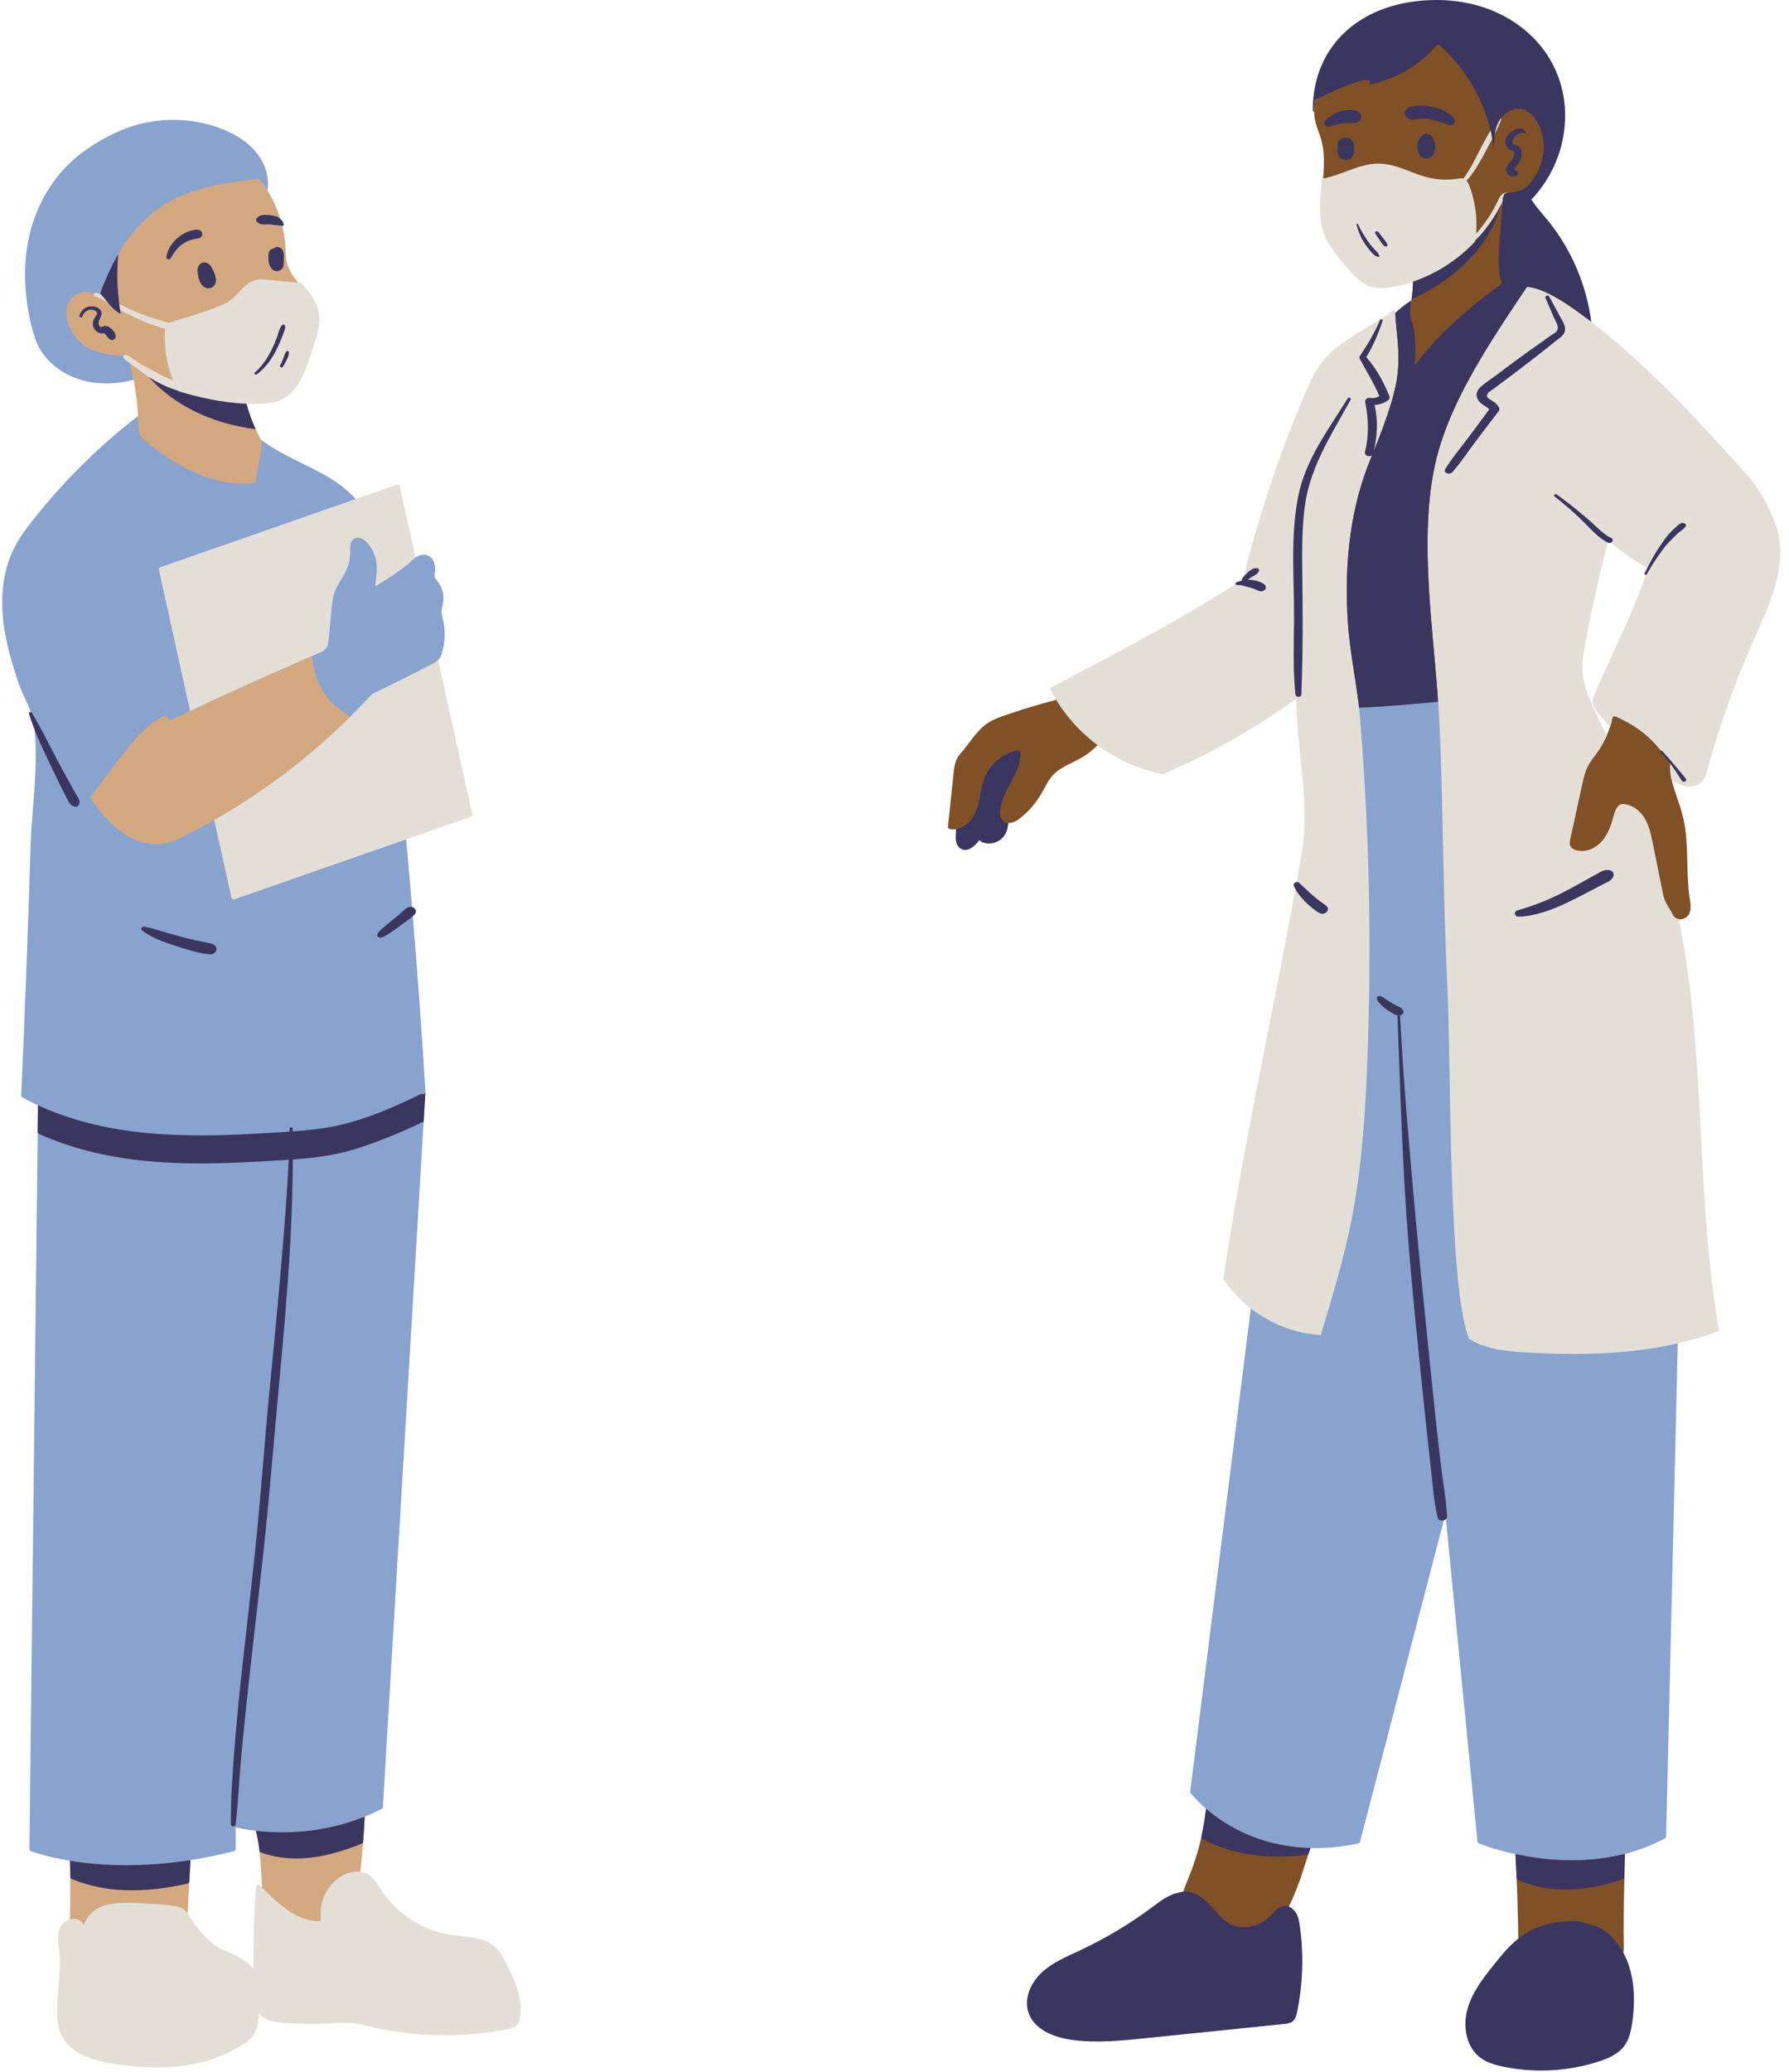 <?xml version="1.0" encoding="UTF-8" standalone="no"?><svg xmlns="http://www.w3.org/2000/svg" xmlns:xlink="http://www.w3.org/1999/xlink" fill="#000000" height="469.8" preserveAspectRatio="xMidYMid meet" version="1" viewBox="-0.5 0.0 405.9 469.8" width="405.9" zoomAndPan="magnify"><g id="change1_1"><path d="M113.58,445.93c-0.59-1.21-1.26-2.57-2.27-3.54c-1.89-1.8-4.72-2.1-7.49-2.39c-0.7-0.07-1.4-0.15-2.09-0.25 c-6.66-0.96-12.84-4.9-16.53-10.54l-0.34-0.53c-0.77-1.21-1.5-2.34-2.65-2.91c-0.31-0.15-0.66-0.25-1.06-0.31 c0.56-4.84,0.95-9.72,1.14-14.6c1.04-0.42,2.08-0.89,3.1-1.41l9.22-155.01l0.41-6.78v-0.2c-0.8-12.97-1.76-26.3-2.86-39.62 l-0.04-0.51l0.39-0.33l0.16-0.13c0.05-0.04,0.1-0.08,0.23-0.13c-0.02-0.02-0.06-0.04-0.15-0.07l-0.68-0.18l-0.06-0.7 c-0.43-5.12-0.88-10.24-1.35-15.35l-0.07-0.78l15.01-5.23l-7.64-34.53l-0.07-0.58l0.38-0.39c0.26-0.29,0.41-0.68,0.56-1.17 c0.68-2.21,0.77-4.57,0.27-6.81l-0.11-0.45c-0.17-0.67-0.31-1.32-0.29-2.02c0.02-0.44,0.11-0.83,0.22-1.3 c0.05-0.23,0.11-0.45,0.15-0.68c0.23-1.43-0.17-2.97-1.06-4.09l-0.2-0.24c-0.23-0.29-0.49-0.61-0.6-1 c-0.17-0.52-0.08-1.06-0.03-1.38l0.02-0.24c0.13-0.91-0.01-2.13-0.82-2.58c-0.21-0.12-0.46-0.18-0.73-0.18 c-0.34,0-0.71,0.1-1.08,0.29c-0.1,0.05-0.15,0.08-0.16,0.1l-1.25,1l-3.79-17.15l-9.49,3.31l-0.44-0.51 c-3.21-3.66-7.71-5.87-12.12-8.03c-2.87-1.41-5.8-2.89-8.42-4.76c0-0.11,0-0.22-0.01-0.32c-0.04-0.39-0.15-0.76-0.29-1.11 c-0.14-0.37-0.32-0.72-0.49-1.06l-0.07-0.13c-1.27-2.51-2.21-5.16-2.85-7.88l0.32,0.02c0.51,0.03,1.03,0.04,1.54,0.04 c1.15,0,2.3-0.06,3.4-0.17c5.46-0.58,7.27-6.11,8.85-10.98c0.14-0.45,0.29-0.9,0.43-1.32c0.89-2.64,1.69-5.44,0.91-8.02 c-0.53-1.8-1.82-3.32-3.05-4.78l-0.14-0.15c-0.06-0.01-0.78-0.09-0.78-0.09l-0.25-0.31c-0.06-0.07-0.12-0.15-0.18-0.23 c0.08,0.01,0.17,0.02,0.25,0.03c0.39,0.04,0.8,0.08,1.2,0.16c-1.26-1.48-2.46-2.99-3-4.84c-0.37-1.3-0.36-2.67-0.44-4.01 c-0.17-2.59-0.7-5.15-1.58-7.58c-0.66-1.8-1.49-3.52-2.49-5.14c-0.28-0.45-0.58-0.9-0.88-1.34c0.05-2.24-0.76-4.56-2.33-6.53 c-1.86-2.33-4.79-4.24-8.46-5.52c-3.1-1.07-6.36-1.62-9.7-1.62c-2.76,0-5.47,0.37-8.07,1.11c-3.02,0.85-6.15,2.28-9.3,4.27 c-1.63,1.02-3.03,2.03-4.28,3.11C12.22,40.9,8.65,46.96,7.11,53.73c-1.37,6.03-1.22,12.66,0.43,19.68c0.35,1.49,0.87,3.42,1.8,5.11 c1.88,3.37,5.59,5.97,9.92,6.95c1.37,0.31,2.85,0.47,4.4,0.47c1.95,0,3.94-0.26,5.91-0.78l0.04-0.01c0.07,0.33,0.15,0.65,0.21,0.98 c0.52,2.7,0.85,5.44,0.99,8.21c0.02,0.42,0.03,0.83,0.04,1.25c-8.59,6.7-16.4,14.45-23.19,23.08c-1.66,2.12-2.98,3.93-4,5.93 c-2.38,4.62-3.18,10.46-2.33,16.89c0.6,4.53,1.91,8.85,3.23,12.85c0.39,1.18,0.94,2.37,1.49,3.55c0.48,1.03,0.97,2.13,1.37,3.23 l0.63,1.54l-0.67-0.09c0.24,0.71,0.52,1.49,0.86,2.36l0.05,0.12l0.01,0.13c0.65,5.84,0.14,12.33-0.31,18.05l-0.01,0.17 c-0.23,3.02-0.46,5.88-0.54,8.65c-0.54,18.22-1.25,37.08-2.11,56.06c1.03,0.56,2.11,1.1,3.21,1.59l0.6,0.27L7.18,418.96 c0.92,0.33,3.74,1.25,8.15,1.98c0.19,5.01,0.19,10.04-0.01,15.03c0,0.11,0,0.22,0,0.33c-0.47,0.19-0.88,0.49-1.11,0.87 c-0.76,1.23-0.6,2.77-0.34,4.52c0.4,2.66,0.14,5.71-0.11,8.67c-0.24,2.89-0.49,5.87-0.11,8.42c0.64,4.31,4.24,6.96,11,8.1 c3.75,0.63,7.27,0.95,10.48,0.95c7.38,0,13.61-1.66,19.04-5.09c0.48-0.3,0.93-0.67,1.39-1.11c1.44-1.41,1.61-3.2,1.66-5.23 l0.08-3.05l1.74,2.51c0.13,0.18,0.25,0.33,0.38,0.46c1.01,1,2.62,1.22,4.05,1.35c2.17,0.19,4.38,0.29,6.57,0.29 c1.32,0,2.66-0.04,3.97-0.11l0.85-0.05c0.9-0.05,1.84-0.11,2.78-0.11c0.66,0,1.25,0.03,1.8,0.08c1.26,0.13,2.49,0.42,3.72,0.71 l0.7,0.16c5.38,1.25,10.96,1.88,16.58,1.88c4.66,0,9.3-0.44,13.81-1.31c0.48-0.09,1.03-0.21,1.44-0.45c0.16-0.09,0.29-0.2,0.39-0.32 c0.31-0.37,0.42-0.92,0.48-1.36C117.1,453.14,115.15,449.14,113.58,445.93z M58.03,449.22l-1.78-2.1c-0.56-0.66-1.35-1.32-2.48-2.06 c-1.37-0.91-2.93-1.55-4.43-2.17c-2.52-1.04-5.63-4.64-6.99-6.66c-0.14-0.2-0.26-0.42-0.38-0.64l0.8-14.78 c3.06-0.49,6.15-1.12,9.21-1.88v-5.8l1.23,0.29c0.69,0.16,2.11,0.46,4.06,0.71c1.17,4,1.39,8.28,1.6,12.44 c0.05,0.98,0.1,1.98,0.17,2.98l-0.53-0.53c-0.38,5.71-0.54,11.58-0.5,17.45L58.03,449.22z" fill="#d4a87f"/></g><g id="change2_1"><path d="M401.43,119.28c-1.45-4.06-4.04-8.49-6.58-11.3l-0.11-0.12c-10.48-11.56-21.32-23.5-33.81-33.29l-1.34-1.04 l-0.05-0.41c-1.09-8.41-4.49-16.27-9.81-22.72c-0.3-0.36-0.59-0.7-0.9-1.06l-0.12-0.15c-0.91-1.08-1.84-2.2-2.61-3.41l-0.41-0.66 l0.53-0.56c4.76-5.04,7.38-11.57,7.38-18.38C353.61,11.83,341.52,1,325.49,1c-15.25,0-25.8,8.49-27.02,21.39 c-0.17,0.08-0.33,0.16-0.46,0.23c-0.07,0.03-0.12,0.1-0.14,0.18c-0.17,0.88-0.24,1.78-0.2,2.67c0.02,0.88,0.16,1.74,0.39,2.58 c0.17,0.65,0.4,1.29,0.63,1.91c0.18,0.5,0.37,1.01,0.52,1.53c0.91,3.02,0.72,6.32,0.44,9.44c0,0.07,0.02,0.14,0.07,0.2 c0.08,0.08,0.17,0.09,0.33,0.07c0.2-0.04,0.39-0.09,0.59-0.13l-0.03,0.36h-0.26l-0.05,0.56c-0.35,3.96-0.71,8.04,0.91,11.6 c0.62,1.36,1.49,2.58,2.6,3.98c1.14,1.43,2.28,2.76,3.4,3.95c0.81,0.86,1.72,1.73,2.79,2.24c0.85,0.4,1.82,0.59,2.94,0.59 c1.08,0,2.14-0.19,2.95-0.35c1.29-0.26,2.59-0.61,3.87-1.04l0.31-0.1c0.07,1.7-0.09,3.44-0.33,5.24c-0.05,0.43-0.12,0.87-0.18,1.31 c-1.07,0.74-2.06,1.6-2.88,2.34l-1.49,1.35l-0.1-1.13c-1.72,1.24-3.58,2.35-5.26,3.35c-3.5,2.08-7.12,4.24-9.62,7.46 c-1.56,2.01-2.61,4.33-3.72,6.92c-5.7,13.32-10.35,27.22-13.84,41.33l-0.06,0.25l-0.26,0.28l0.12,0.38l-1.23,0.8l-0.24,0.07 l0.02,0.08l-0.61,0.4c-12.03,7.77-26.43,15.34-39.17,22.04l-2.2,1.16c0.27,0.51,0.58,1.05,0.96,1.68l0.09,0.18 c-0.39,0.15-0.77,0.3-1.21,0.42c-3.6,0.95-6.54,1.83-9.26,2.75c-0.38,0.13-0.75,0.25-1.13,0.37c-2.23,0.73-4.35,1.42-6.16,3.11 c-1.15,1.07-2.1,2.34-3.03,3.56c-0.48,0.63-0.95,1.26-1.45,1.86l-0.23,0.26c-0.51,0.6-0.99,1.17-1.26,2.03 c-0.29,0.88-0.4,1.78-0.49,2.64l-1.27,12.12c-0.03,0.26,0.15,0.5,0.41,0.55c0.24,0.05,0.49,0.07,0.74,0.07 c0.22,0,0.44-0.02,0.67-0.06c0.34-0.05,0.68-0.15,1.01-0.29l-0.06,1.58c-0.03,0.48-0.06,1.01,0.07,1.48c0.13,0.45,0.4,0.8,0.74,0.92 c0.09,0.04,0.18,0.06,0.3,0.06c0.43,0,0.98-0.29,1.53-0.82c0.36-0.35,0.66-0.69,0.93-1.02l0.72-0.93l0.8,0.86 c0.14,0.15,0.37,0.27,0.54,0.31c0.29,0.09,0.6,0.13,0.91,0.13c0.63,0,1.26-0.18,1.77-0.51c0.79-0.51,1.33-1.37,1.47-2.31 c0.06-0.39,0.14-0.77,0.24-1.13l0.02-0.04c0.29,0.18,0.6,0.3,0.95,0.31c0.73,0.03,1.6-0.3,2.48-0.98c1.96-1.52,3.65-3.44,4.9-5.58 c0.25-0.41,0.48-0.84,0.71-1.27c0.57-1.07,1.12-2.08,1.88-2.93c1.19-1.31,2.79-2.11,4.48-2.95c0.75-0.37,1.54-0.76,2.27-1.2 c1.56-0.93,2.96-2.11,4.15-3.48c4.25,3.15,9.12,5.32,14.1,6.29c10.49-4.52,20.47-10.18,29.68-16.83l1.55-1.12l0.03,1.92 c0.07,4.29,0.52,8.61,0.96,12.78c0.78,7.46,1.58,15.17,0.27,22.72c-0.29,1.67-0.59,3.33-0.9,5l-0.35,1.94l-0.32,0.05l0.24,0.44 l-0.06,0.34c-1.93,10.55-3.96,20.93-6.06,31.51c-3.63,18.38-7.39,37.38-10.24,56.49c1.55,2.3,3.5,4.38,5.82,6.17l0.45,0.35 l-13.79,109.88c0.37,0.46,1.25,1.5,2.69,2.8c-0.51,5.68-1.84,11.24-4,16.59l-0.36,0.88c-0.58,1.41-1.01,2.49-1.14,3.61 c-0.11,0.02-0.22,0.04-0.32,0.07l-0.09,0.03l-0.09,0.01c-1.79,0.27-3.66,1.59-5.28,2.8c-0.89,0.67-1.88,1.38-3.01,2.17l-0.21,0.12 l-0.01,0.04l-0.36,0.24c-4.27,2.92-8.78,5.5-13.41,7.67l-1.14,0.53c-2.58,1.19-5.25,2.42-7.29,4.31c-2.06,1.9-3.71,5.11-2.78,7.99 c1.31,4.06,6.7,5.25,8.95,5.56c1.79,0.25,3.67,0.38,5.76,0.38c3.63,0,7.29-0.38,10.83-0.74l31.45-3.23 c0.59-0.06,1.07-0.12,1.36-0.34c0.4-0.3,0.57-1,0.71-1.64c1.29-6.27,1.5-12.67,0.61-19.01c-0.13-0.97-0.31-1.98-0.79-2.76 c-0.27-0.43-0.67-0.78-1.09-0.95l-0.08-0.03c1.11-2.22,2.14-4.65,3.1-7.39c0.05-0.14,0.17-0.52,0.34-1.05 c0.94-2.99,1.7-5.23,2.26-6.73c0.21,0.01,0.42,0.01,0.63,0.01c0.02,0,0.04,0,0.06,0c2.98,0,6.11-0.33,9.3-0.97l18.95-72.64l0.2-0.57 l0.55-0.16l1.48-1.39l7.32,74.83c0.79,0.31,3.56,1.33,7.6,2.22c0.4,7.15,0.64,14.36,0.7,21.52c-1.77,1.54-3.3,3.41-4.65,5.09 c-2.18,2.72-4.9,6.1-5.94,9.92c-0.87,3.18-0.43,7.63,2.6,9.89c1.39,1.04,3.19,1.52,4.78,1.85c2,0.42,4.06,0.69,6.12,0.8 c0.76,0.04,1.53,0.06,2.3,0.06c4.33,0,8.58-0.67,12.66-1.98c1.95-0.63,4.11-1.5,5.39-3.21c1.04-1.39,1.41-3.25,1.65-5.05 c0.79-5.74,0.21-10.59-1.68-14.43c0.46-0.6,0.74-1.33,0.71-2.27c-0.13-4.08-0.01-9.57,0.13-15.93c0.04-2.02,0.09-4.14,0.13-6.31 c2.94-0.78,5.75-1.86,8.36-3.24l2.66-112.29l0.76-0.17c2.98-0.68,5.82-1.52,8.47-2.49c-2.44-14.21-3.21-29.02-3.95-43.34l-0.42-7.77 c-0.7-12.59-1.69-27.22-4.61-41.41l-0.12-0.81c0.26,0.34,0.64,0.56,1.1,0.61c0.07,0.01,0.14,0.02,0.21,0.02c0,0,0.01,0,0.02,0 c0.83,0,1.66-0.48,2.03-1.17c0.58-1.06,0.38-2.29,0.21-3.38l-0.02-0.12c-0.42-2.68-0.49-5.48-0.56-8.19 c-0.08-3.59-0.17-7.31-1.1-10.87c-0.32-1.23-0.74-2.46-1.15-3.65c-0.49-1.41-0.96-2.77-1.27-4.14c-0.1-0.42-0.18-0.84-0.24-1.26 l0.71,0.38c0.78,0.42,1.59,0.8,2.42,1.12c0.36,0.14,0.74,0.22,1.12,0.22c0.46,0,0.91-0.1,1.32-0.31c0.75-0.37,1.31-1.06,1.54-1.89 c2.79-10.31,6.4-20.48,10.72-30.25l0.68-1.52C400.45,135.87,404.29,127.28,401.43,119.28z M358.26,145.4 c1.4-7.48,3.1-15.09,5.05-22.62l0.36-1.16l0.99,0.48l0.46-0.2l0.47,0.38c2.7,2.2,5.06,3.85,8.15,5.69l0.81,0.48l-0.45,0.86l0.21,0 l-0.47,1.34c-2.1,6.02-4.64,11.67-7.5,17.89c-1.34,2.92-2.76,6.04-4.11,9.2c-0.22,0.5-0.43,1.04-0.39,1.52 c0.06,0.7,0.6,1.34,1.04,1.85c0.75,0.88,1.49,1.75,2.25,2.61c-0.1,0.36-0.21,0.74-0.34,1.14c-0.21,0.61-0.46,1.24-0.72,1.87 c-0.17,0.38-0.35,0.76-0.53,1.13l-0.35-0.66c-1.39-2.63-2.55-5.04-3.53-7.35c-0.84-1.96-1.84-4.55-2.07-7.2 C357.38,150.31,357.77,147.98,358.26,145.4z" fill="#805126"/></g><g id="change3_1"><path d="M381.71,239.33l-4.19,177.11c-0.01,0.19-0.11,0.36-0.28,0.45c-2.99,1.61-6.05,2.75-9.09,3.53 c-4.11,1.06-8.18,1.46-11.99,1.46c-4.85,0-9.28-0.65-12.82-1.42c-5.01-1.08-8.23-2.4-8.31-2.44c-0.18-0.08-0.3-0.24-0.32-0.43 l-7.26-74.22l-19.38,74.3c-0.05,0.19-0.2,0.34-0.4,0.38c-3.51,0.73-6.77,1.05-9.79,1.05c-0.35,0-0.7,0-1.04-0.02 c-11.71-0.28-19.57-5.32-23.71-8.91c-2.3-1.99-3.45-3.53-3.49-3.58c-0.08-0.11-0.11-0.25-0.09-0.38l17.17-136.79 c0-0.04,0.01-0.07,0.02-0.1l1.67-4.93c3.1-9.15,6.3-18.6,9.74-27.88c0.88-2.38,1.76-4.63,2.81-6.68c-0.33-0.62-0.55-1.29-0.7-1.99 c-0.42-1.93-0.64-3.93-0.82-5.9c-0.36-4.01-0.36-8.05-0.19-12.07c0.35-8.19,1.39-16.34,1.53-24.53c0.16-8.3-0.69-16.56-1.63-24.79 c-0.09-0.8,0.9-1.35,1.57-1.33c12.65,0.27,25.19-1.83,37.82-2.22c0.79-0.03,1.26,0.38,1.42,0.89c0.07,0.13,0.13,0.28,0.15,0.45 c0.72,5.38,1.55,10.74,2.44,16.09c1.51,9.13,3.09,18.25,4.76,27.35c1.66,9,3.15,18.09,2.85,27.27c-0.02,0.78-0.81,1.39-1.57,1.34 c-1.27-0.09-2.53-0.11-3.79-0.08l35.89,8.88c0.06-0.23,0.25-0.4,0.5-0.4h0.01C381.49,238.8,381.72,239.04,381.71,239.33z M99.77,148.06c-0.16,0.52-0.36,1.07-0.76,1.53c-0.03,0.03-0.06,0.06-0.09,0.09c-0.38,0.39-0.86,0.64-1.26,0.84 c-3.01,1.56-6.11,3.13-9.26,4.68l0.17,8.94c0.28-0.01,0.51,0.19,0.54,0.46c2.9,27.48,5.23,55.4,6.92,82.98c0,0.03,0,0.05-0.01,0.07 v0.01c0,0.01,0,0.01,0,0.01l-0.37,6.18l-0.04,0.64l-9.24,155.28c-0.01,0.19-0.12,0.35-0.29,0.44c-1.28,0.66-2.56,1.24-3.83,1.74 c-9.87,4-19.15,3.87-24.69,3.22c-2.16-0.25-3.75-0.58-4.59-0.78v4.9c0,0.24-0.16,0.45-0.4,0.51c-3.44,0.87-6.74,1.53-9.86,2.02 c-5.39,0.83-10.27,1.15-14.58,1.15c-5.08,0-9.38-0.44-12.76-1c-5.66-0.92-8.78-2.16-8.86-2.19c-0.2-0.09-0.33-0.28-0.33-0.5 L8.05,256.8l0.07-6.16c-1.22-0.55-2.4-1.14-3.54-1.77c-0.18-0.09-0.28-0.28-0.27-0.48c0.84-18.6,1.56-37.55,2.12-56.34 c0.09-2.85,0.32-5.78,0.56-8.87c0.51-6.51,1.03-13.23,0.15-19.23c-0.28-1.89-1.15-3.79-2-5.63c-0.55-1.19-1.12-2.42-1.53-3.66 c-1.34-4.05-2.66-8.43-3.27-13.03c-0.88-6.63-0.04-12.68,2.43-17.48c1.06-2.08,2.41-3.94,4.1-6.09 c6.97-8.85,15.01-16.83,23.94-23.71c0.03,0.64,0.05,1.28,0.06,1.92c0.01,0.76,0.03,1.63,0.43,2.39c0.3,0.59,0.77,1,1.3,1.44 c7.71,6.36,15.16,9.58,22.17,9.58c0.76,0,1.51-0.04,2.25-0.11c0.23-0.03,0.42-0.2,0.46-0.43l1.23-6.61c0.11-0.55,0.22-1.17,0.16-1.8 c-0.04-0.39-0.15-0.76-0.29-1.11c2.76,2.15,6.02,3.75,9.21,5.32c4.79,2.35,9.74,4.78,13.06,9.03c2.75,3.53,4.05,7.95,4.96,11.82 c0.45,1.89,0.82,3.81,1.18,5.73c1.64-1.04,3.33-2.2,5.26-3.75c0.22-0.17,0.41-0.37,0.61-0.57c0.28-0.27,0.57-0.56,0.91-0.79 c0.1-0.08,0.22-0.15,0.34-0.21c0.94-0.5,1.97-0.53,2.75-0.09c1.24,0.69,1.5,2.31,1.32,3.59l-0.02,0.2c-0.06,0.36-0.11,0.7-0.02,0.97 c0.07,0.24,0.26,0.47,0.46,0.72l0.16,0.19c1.08,1.36,1.56,3.19,1.28,4.9c-0.04,0.25-0.1,0.5-0.16,0.75 c-0.09,0.39-0.17,0.75-0.19,1.12c-0.02,0.55,0.11,1.12,0.26,1.72l0.11,0.45C100.6,143.15,100.5,145.68,99.77,148.06z M78.7,162.5 c-0.02-0.17-0.12-0.31-0.27-0.39c-4.6-2.46-7.73-7.42-7.97-12.64c-0.01-0.18-0.1-0.33-0.25-0.43c-0.15-0.09-0.33-0.1-0.48-0.03 c-9.2,3.97-18.3,8.07-27.1,12.21c-1.51,0.71-3.01,1.42-4.5,2.13c-0.4-0.41-0.82-0.8-1.23-1.16c-0.67,0.37-1.34,0.83-1.97,1.26 c-0.26,0.17-0.52,0.35-0.76,0.51c-1.94,1.28-3.53,3.09-4.98,4.85c-2.37,2.86-4.67,5.85-6.81,8.89c-0.68,0.96-1.49,2.11-2.5,3.05 c0.8,1.23,1.66,2.41,2.6,3.54c1.9,2.26,4.01,4.11,6.3,5.47c1.86,1.11,3.95,1.68,6.05,1.68c1.8,0,3.6-0.41,5.27-1.24 c2.72-1.33,5.39-2.75,8.01-4.24c11.08-6.31,21.29-14.03,30.44-23.01C78.67,162.83,78.72,162.66,78.7,162.5z M57.75,34.69 c-1.98-2.48-5.06-4.5-8.91-5.84c-5.86-2.03-12.39-2.22-18.37-0.52c-3.14,0.88-6.35,2.36-9.56,4.38c-1.68,1.05-3.12,2.1-4.4,3.2 c-5.1,4.36-8.79,10.62-10.37,17.6c-1.4,6.17-1.26,12.95,0.43,20.13c0.39,1.67,0.93,3.61,1.9,5.37c2.01,3.6,5.96,6.39,10.57,7.44 c1.48,0.34,3.03,0.5,4.62,0.5c2.02,0,4.1-0.27,6.16-0.81c-0.36-1.87-0.82-3.72-1.36-5.54c-2.78,0.19-5.61-0.26-8.19-1.32 c-3.76-1.56-7.13-6.9-5.06-10.87c0.67-1.3,2.1-2.16,3.56-2.21c1.17-0.05,2.32,0.39,3.19,1.17c0.09-0.26,0.18-0.52,0.28-0.8 c1.72,1.88,2.76,3.68,4.65,4.62c-0.81-4.83-0.99-9.03-0.56-13.57c2.57-4.4,5.88-8.31,10.15-11.04c6.42-4.1,14.26-5.14,21.82-6.06 c0.68,0.85,1.31,1.74,1.88,2.66C60.65,40.37,59.78,37.24,57.75,34.69z" fill="#88a3ce"/></g><g id="change4_1"><path d="M117.55,457.23c-0.08,0.58-0.23,1.31-0.71,1.88c-0.18,0.21-0.39,0.39-0.64,0.53 c-0.55,0.33-1.19,0.47-1.76,0.58c-4.59,0.88-9.3,1.32-14,1.32c-5.66,0-11.32-0.64-16.8-1.91l-0.7-0.16 c-1.17-0.28-2.39-0.57-3.59-0.69c-1.46-0.15-2.97-0.06-4.43,0.03l-0.85,0.05c-3.55,0.19-7.14,0.13-10.68-0.19 c-1.6-0.14-3.42-0.4-4.67-1.63c-0.19-0.19-0.35-0.39-0.5-0.6c-0.06,2.19-0.25,4.24-1.96,5.92c-0.5,0.49-1.01,0.9-1.55,1.24 c0,0,0,0,0,0c-5.59,3.52-11.95,5.24-19.58,5.24c-3.3,0-6.84-0.32-10.65-0.96c-7.24-1.22-11.1-4.14-11.82-8.94 c-0.4-2.67-0.14-5.71,0.1-8.66c0.24-2.89,0.49-5.88,0.11-8.42c-0.28-1.87-0.45-3.67,0.48-5.19c0.59-0.96,1.78-1.57,2.96-1.54 c0.91,0.03,1.64,0.46,2.03,1.18l0.14,0.26c0.46-1.19,1.12-2.18,1.98-2.94c2.2-1.94,5.32-2.15,8.38-2.11c2.99,0.05,6.01,0.23,9,0.53 c1.4,0.14,2.85,0.36,3.87,1.38c0.44,0.44,0.73,0.96,1.01,1.47c0.14,0.26,0.29,0.52,0.45,0.77c1.4,2.07,4.36,5.39,6.55,6.3 c1.55,0.64,3.15,1.31,4.6,2.26c1.2,0.79,2.06,1.51,2.69,2.25c-0.05-6.19,0.14-12.42,0.57-18.57c0.01-0.2,0.15-0.38,0.34-0.45 c0.19-0.07,0.41-0.03,0.55,0.12l0.15,0.15c3.67,3.66,7.83,7.8,12.95,7.94c0.22,0.01,0.48,0,0.59-0.1c0.18-0.15,0.14-0.62,0.11-0.99 c-0.33-3.68,1.71-7.49,4.96-9.26c1.88-1.02,3.91-1.19,5.43-0.44c1.4,0.69,2.24,2,3.05,3.27l0.34,0.53 c3.53,5.4,9.45,9.17,15.83,10.09c0.68,0.1,1.39,0.17,2.09,0.25c2.9,0.31,5.9,0.62,8.03,2.66c1.14,1.09,1.85,2.54,2.48,3.83 C116.11,448.82,118.13,452.97,117.55,457.23z M83.69,157.65c-1.63,1.76-3.36,3.54-5.14,5.3c-9.15,8.98-19.36,16.7-30.44,23.01 L52,203.55c0.03,0.15,0.13,0.27,0.26,0.35c0.07,0.04,0.16,0.06,0.25,0.06c0.06,0,0.12-0.01,0.17-0.03l53.63-18.7 c0.25-0.09,0.4-0.35,0.34-0.61l-7.73-34.94c-0.38,0.39-0.86,0.64-1.26,0.84c-4.31,2.24-8.81,4.49-13.36,6.67 C84.07,157.3,83.86,157.45,83.69,157.65z M35.56,129.24l7.07,31.98c8.8-4.14,17.9-8.24,27.1-12.21l2.64-1.15 c0.94-0.41,1.58-1.28,1.67-2.29l0.59-6.6c0.16-1.81,0.33-3.68,1.09-5.42c0.34-0.78,0.78-1.5,1.22-2.2c0.32-0.53,0.66-1.07,0.94-1.63 c0.75-1.48,1.12-3.15,1.07-4.81c-0.02-0.91-0.06-2.12,0.88-2.71c1.04-0.66,2.26,0.06,2.98,0.88c1.26,1.42,2.03,3.24,2.17,5.14 c0.08,1.16-0.07,2.33-0.22,3.46c-0.06,0.44-0.11,0.86-0.16,1.28c2.44-1.43,4.78-2.89,7.65-5.19c0.22-0.17,0.41-0.37,0.61-0.57 c0.28-0.27,0.57-0.56,0.91-0.79l-3.56-16.1c-0.03-0.15-0.12-0.28-0.25-0.35s-0.29-0.09-0.43-0.04L35.9,128.63 C35.65,128.72,35.51,128.98,35.56,129.24z M21.14,67.21c1.48,0.49,2.75,1.4,4.07,2.2c1.33,0.8,2.69,1.54,4.1,2.21 c2.42,1.15,5.07,2.3,7.72,2.93c-0.08,0.33-0.11,0.67-0.12,0.99c-0.03,0.83-0.03,1.66,0.03,2.49c0.15,2.8,0.77,5.57,1.82,8.2 c-0.15-0.06-0.3-0.11-0.44-0.16c-1.23-0.49-2.41-1.07-3.57-1.71c-1.13-0.63-2.29-1.19-3.38-1.88c-0.34-0.22-0.68-0.43-1.02-0.66 c-0.22-0.14-0.44-0.28-0.66-0.43c-0.5-0.34-1.03-0.83-1.64-0.91c-0.27-0.03-0.71,0.13-0.58,0.49c0.21,0.57,0.82,0.87,1.28,1.22 c0.54,0.41,1.08,0.81,1.63,1.21c0.94,0.7,1.86,1.43,2.84,2.07c0.17,0.13,0.35,0.24,0.53,0.35c1.16,0.69,2.35,1.33,3.59,1.86 c0.63,0.28,1.28,0.51,1.94,0.72c0.19,0.06,0.38,0.13,0.56,0.18c0.07,0.08,0.15,0.15,0.25,0.18c4.14,1.25,9.76,2.59,15.34,2.81 c0.53,0.03,1.07,0.04,1.6,0.04c1.18,0,2.36-0.06,3.51-0.18c6.11-0.65,8.1-6.76,9.7-11.67c0.14-0.44,0.28-0.88,0.43-1.3 c0.94-2.8,1.78-5.77,0.92-8.62c-0.59-2-1.95-3.61-3.26-5.16l-0.24-0.27c-0.08-0.09-0.18-0.16-0.3-0.18 c-0.4-0.07-0.81-0.12-1.25-0.16c-2.01-0.21-4-0.41-6.02-0.61c-0.9-0.1-2.02-0.22-3.1,0.07c-1.57,0.43-2.66,1.6-3.72,2.74 c-0.5,0.54-1.02,1.09-1.57,1.54c-1.2,0.99-2.66,1.57-4.3,2.17c-2.9,1.06-5.88,2.01-8.84,2.84c-0.32,0.09-0.7,0.2-1.05,0.41 c-1.34-0.4-2.69-0.72-4.02-1.16c-1.51-0.5-2.99-1.09-4.45-1.74c-1.38-0.62-2.73-1.29-4.05-2.02c-1.31-0.72-2.58-1.48-4.03-1.89 C20.83,66.26,20.55,67.01,21.14,67.21z M402.37,118.94c-1.49-4.16-4.15-8.73-6.78-11.63c-10.54-11.62-21.44-23.65-34.04-33.52 c-0.31-0.24-0.65-0.51-1.01-0.79c-3.68-2.86-9.95-7.51-14.28-7.92l-0.31-0.03l-0.28,0.42l-0.32,0.47c-3.21,4.77-6.58,9.8-9.67,14.99 c-4.73,7.92-8.81,16.21-10.63,24.56c-0.87,4-1.39,8.43-1.58,13.56c-0.36,9.66,0.53,19.44,1.38,28.89c0.34,3.69,0.68,7.45,0.94,11.22 c0.16,2.18,0.29,4.36,0.38,6.53c0.37,8.85,0.56,17.82,0.74,26.49c0.22,10.23,0.45,20.8,0.96,31.26c0.24,4.7,0.36,11.57,0.5,19.53 c0.37,21.67,0.88,51.34,4.36,60.45l0.06,0.16l0.15,0.1c3.73,2.32,8.32,2.76,12.71,3.01c3.42,0.19,7.13,0.34,11.01,0.34 c10.26,0,21.74-1.04,32.47-5.05l0.41-0.15l-0.08-0.43c-2.46-14.15-3.25-29.12-4-43.61c-0.14-2.59-0.28-5.18-0.42-7.77 c-0.76-13.65-1.8-27.79-4.63-41.56c-0.56-0.06-1.01-0.36-1.25-0.83c-0.25-0.5-0.53-0.96-0.81-1.42c-0.61-1.01-1.25-2.06-1.5-3.34 l-2.31-11.42c-0.42-2.05-0.84-4.16-1.92-5.95c-1.04-1.72-2.68-2.87-4.5-3.15c-1.23-0.18-1.92,0.52-2.47,2.53 c-0.54,2.01-1.2,4.12-2.62,5.79c-1.34,1.58-3.73,2.85-6.04,2.09c-0.6-0.19-1-0.5-1.2-0.91c-0.25-0.52-0.13-1.09-0.04-1.46 l2.75-12.58c0.29-1.3,0.58-2.63,1.19-3.88c0.47-0.95,1.1-1.79,1.71-2.61c0.3-0.4,0.59-0.79,0.87-1.2c0.62-0.91,1.25-2.13,1.8-3.37 c-1.26-2.38-2.45-4.81-3.5-7.28c-0.87-2.02-1.78-4.43-1.99-6.89c-0.19-2.25,0.19-4.5,0.66-7c1.44-7.69,3.17-15.41,5.14-22.98 c2.75,2.27,5.24,4.1,9.02,6.35c-2.23,6.68-5.01,12.76-7.96,19.19c-1.37,2.99-2.78,6.09-4.12,9.22c-0.27,0.62-0.53,1.29-0.47,2.01 c0.09,1.01,0.77,1.82,1.27,2.41c0.89,1.05,1.77,2.08,2.67,3.1c0.24-0.73,0.44-1.43,0.55-2.03c0.02-0.16,0.12-0.29,0.26-0.36 c0.13-0.07,0.29-0.08,0.44-0.01c6.63,2.92,9.48,6.45,12.27,10.42c0.07,0.09,0.1,0.2,0.09,0.32c-0.07,1.27,0.09,2.51,0.38,3.74 c0.82,0.44,1.66,0.83,2.52,1.17c1.06,0.42,2.24,0.38,3.26-0.13c1.01-0.5,1.76-1.42,2.06-2.52c2.78-10.25,6.37-20.38,10.67-30.1 l0.68-1.52C401.44,136.11,405.37,127.32,402.37,118.94z M341.49,44.29c-0.35,0.44-0.72,0.79-0.99,1.29 c-0.16,0.28-0.31,0.58-0.46,0.87c-0.1,0.22-0.21,0.44-0.33,0.66c-0.55,1.04-1.17,2.05-1.83,3.02c-1.05,1.51-2.25,3.11-3.65,4.38 c0,0.04,0,0.08-0.01,0.11l-0.02,0.17l-0.12,0.12c-3.91,4.11-8.77,7.21-13.98,8.98c-1.32,0.45-2.65,0.81-4,1.08 c-0.94,0.19-2.03,0.37-3.15,0.37c-1.13,0-2.28-0.18-3.36-0.68c-1.24-0.59-2.22-1.53-3.1-2.46c-1.17-1.24-2.33-2.59-3.46-4.01 c-1.16-1.47-2.07-2.75-2.73-4.19c-1.73-3.81-1.35-8.05-0.99-12.15l0.12-1.42h0.49c1.68-0.32,3.36-0.94,4.99-1.55 c2.42-0.9,4.93-1.84,7.57-1.78c2.44,0.05,4.73,0.93,6.94,1.78c1.24,0.48,2.52,0.97,3.8,1.3c2.34,0.61,4.83,0.72,7.21,0.32 c0.32-0.06,0.65-0.11,0.99-0.03c0.03,0.01,0.07,0.03,0.1,0.04c0.31-0.42,0.6-0.84,0.87-1.26c0.75-1.14,1.38-2.35,2-3.55 c1.53-3,3.09-6.12,5.1-8.83c0.17-0.23,0.73-0.13,0.61,0.22c-0.62,1.72-1.43,3.26-2.28,4.87c-0.8,1.51-1.58,3.04-2.43,4.52 c-0.75,1.29-1.53,2.56-2.47,3.72c-0.22,0.27-0.45,0.53-0.69,0.76c0.33,0.37,0.52,0.83,0.62,1.09c1.33,3.45,1.86,7.2,1.56,10.93 c0.21-0.24,0.42-0.47,0.62-0.71c0.77-0.93,1.49-1.9,2.16-2.91c0.68-1.04,1.31-2.13,1.87-3.25c0.44-0.89,0.85-2.09,1.9-2.4 C341.27,43.62,341.74,43.97,341.49,44.29z M316.33,74.44c-0.11-1.09-0.22-2.22-0.32-3.41V71l-0.08-0.93l-0.76,0.59 c-1.83,1.39-3.87,2.61-5.85,3.79c-3.58,2.13-7.29,4.34-9.9,7.71c-1.64,2.12-2.75,4.58-3.85,7.14c-5.8,13.56-10.52,27.7-14.03,42.03 c-12.32,8.14-27.44,16.08-40.78,23.09l-3.07,1.62l0.23,0.46c4.91,9.7,14.61,16.99,25.33,19.02l0.16,0.03l0.14-0.06 c10.59-4.55,20.68-10.26,30.01-17c0.07,4.3,0.52,8.65,0.96,12.87c0.77,7.4,1.56,15.06,0.28,22.44c-2.29,13.13-4.91,26.42-7.45,39.27 c-3.66,18.52-7.44,37.68-10.28,56.72l-0.03,0.19l0.11,0.17c4.73,7.15,13.01,11.96,21.6,12.57l0.42,0.03l0.12-0.4 c2.52-8.35,5.13-16.97,6.88-25.85c2.31-11.74,3.05-23.51,3.5-34.47c0.72-17.44,0.73-35.13,0.03-52.58 c-0.36-8.83-0.9-17.77-1.62-26.58c-0.07-0.8-0.14-1.59-0.23-2.38c-0.3-2.73-0.72-5.43-1.13-8.05c-0.57-3.69-1.16-7.51-1.41-11.34 c-0.93-13.98,0.78-26.37,5.08-36.84c2.05-4.99,4.55-11.36,5.66-16.32C317.18,82.9,316.79,78.98,316.33,74.44z M257.08,439.81 c-0.27-0.22-0.54-0.45-0.8-0.68c-0.53-0.46-1.03-0.95-1.53-1.45c-0.15-0.16-0.45-0.23-0.66-0.23c-0.22,0-0.5,0.08-0.66,0.23 c-0.15,0.14-0.29,0.34-0.27,0.56c0.01,0.24,0.12,0.39,0.27,0.56c0.51,0.55,1.03,1.08,1.58,1.6c0.27,0.25,0.54,0.5,0.82,0.74 c0.14,0.12,0.27,0.23,0.41,0.35c0.29,0.24,0.62,0.38,0.98,0.36c-0.01,0-0.02,0-0.03,0.01c0.03,0,0.06,0,0.09,0 c0.33-0.01,0.73-0.23,0.8-0.58c0,0,0-0.01,0-0.01c0.09-0.18,0.01-0.49-0.1-0.64C257.75,440.29,257.39,440.06,257.08,439.81z M346.81,442.47c1.84-0.28,3.73-0.59,5.59-0.54c0.8,0.02,1.59,0.13,2.35,0.35c0.81,0.23,1.45,0.7,2.2,1.04 c0.67,0.3,1.59-0.39,0.94-1.03c-0.63-0.63-1.73-0.97-2.57-1.19c-0.86-0.22-1.77-0.32-2.65-0.33c-2.09-0.01-4.06,0.56-6.03,1.17 C346.24,442.07,346.43,442.53,346.81,442.47z M357.91,446.36c-4.81-2.11-10.42-1.99-15.01,0.64c-0.44,0.25-0.01,0.72,0.38,0.56 c4.35-1.77,9.41-1.8,13.71,0.12C357.93,448.09,358.97,446.83,357.91,446.36z M261.72,436.98c-0.34-0.28-0.68-0.57-1.01-0.86 c-0.33-0.29-0.65-0.57-0.99-0.84c-0.35-0.27-0.68-0.57-1.01-0.87c-0.18-0.16-0.48-0.17-0.68-0.03c-0.18,0.12-0.28,0.37-0.13,0.57 c0.26,0.34,0.53,0.68,0.77,1.03c0.27,0.38,0.59,0.73,0.9,1.07c0.29,0.31,0.58,0.63,0.88,0.93c0.15,0.16,0.31,0.31,0.47,0.46 c0.12,0.11,0.24,0.23,0.39,0.3c0.15,0.08,0.3,0.11,0.46,0.14c0.5,0.08,1.01-0.21,0.91-0.77 C262.58,437.61,262.09,437.29,261.72,436.98z" fill="#e3dfd6"/></g><g id="change5_1"><path d="M360.54,73c-3.68-2.86-9.95-7.51-14.28-7.92l-0.31-0.03l-0.28,0.42c-0.75-0.47-1.54-0.87-2.4-1.15 c-1.06-0.36-2.14-0.56-3.22-0.65c-0.83-2.92-0.44-6.82-0.23-9.78c0.22-3.03,0.44-6.06,0.67-9.08c0.14-0.3,0.26-0.6,0.38-0.91 c0.57-0.15,1.12-0.23,1.64-0.3c1.34-0.19,2.61-0.37,3.85-1.72c1.82-1.96,2.99-4.57,3.31-7.34c0.31-2.74-0.36-5.51-1.85-7.58 c-0.88-1.23-1.89-1.97-2.98-2.22c-1.26-0.28-2.71,0.14-3.88,1.13c-0.17,0.14-0.32,0.29-0.46,0.44c-1.07,1.09-1.74,2.68-1.87,4.47 c-0.06,0.97-0.14,1.89-0.23,2.78c-1.14-9.02-5.59-17.45-12.43-23.43c-0.05-0.04-0.12-0.07-0.19-0.06c-0.07,0-0.13,0.04-0.18,0.09 c-3.99,4.65-9.49,7.86-15.53,9.06c0.08-0.2,0.17-0.38,0.26-0.55c0.05-0.1,0.03-0.23-0.05-0.31c-1.2-1.2-9.69,2.95-12.27,4.26 c-0.07,0.03-0.12,0.1-0.14,0.18c-0.17,0.88-0.24,1.78-0.2,2.67c-0.05-0.06-0.1-0.11-0.15-0.16c-0.11-0.1-0.17-0.25-0.17-0.39 c0-14.9,11.31-24.92,28.14-24.92c16.6,0,29.12,11.26,29.12,26.19c0,7.35-2.9,14.04-7.65,19.07c0.76,1.21,1.72,2.34,2.65,3.45 c0.3,0.35,0.6,0.7,0.9,1.06C355.98,56.4,359.44,64.53,360.54,73z M272.07,416.46c-0.05,0.22,0.05,0.45,0.25,0.55 c5.79,3.1,12,4.03,17.34,4.03c2.31,0,4.45-0.18,6.33-0.42c0.19-0.02,0.35-0.15,0.42-0.34c0.15-0.44,0.29-0.84,0.43-1.2 c-11.71-0.28-19.57-5.32-23.71-8.91C272.89,412.27,272.54,414.37,272.07,416.46z M294.43,436.86c0.89,6.42,0.68,12.99-0.62,19.34 c-0.17,0.83-0.41,1.73-1.09,2.24c-0.52,0.39-1.21,0.47-1.86,0.54c-10.48,1.08-20.97,2.15-31.45,3.23 c-5.6,0.57-11.26,1.15-16.83,0.36c-4.04-0.57-8.51-2.36-9.76-6.25c-1.03-3.19,0.59-6.75,3.06-9.03c2.46-2.28,5.64-3.59,8.68-5.01 c5.93-2.78,11.58-6.18,16.82-10.13c1.71-1.29,3.71-2.69,5.73-2.99c2.23-0.78,4.74,0.64,6.43,2.35c1.77,1.79,3.26,4,5.57,5 c2.91,1.26,6.48,0.14,8.7-2.13c0.87-0.89,1.71-2.02,2.95-2.18c1.09-0.14,2.16,0.58,2.74,1.51 C294.09,434.64,294.28,435.76,294.43,436.86z M356.16,421.88c3.81,0,7.88-0.4,11.99-1.46c-0.04,1.8-0.07,3.55-0.11,5.24 c-0.01,0.21-0.14,0.4-0.34,0.47c-4.44,1.57-8.82,2.36-12.93,2.36c-3.94,0-7.63-0.72-10.88-2.17c-0.18-0.08-0.29-0.25-0.3-0.44 c-0.08-1.92-0.16-3.72-0.25-5.42C346.88,421.23,351.31,421.88,356.16,421.88z M364.59,438.61c5.79,5.49,6.14,13.5,5.28,19.83 c-0.27,1.94-0.67,3.94-1.84,5.52c-1.4,1.87-3.67,2.85-5.89,3.56c-4.93,1.59-10.15,2.24-15.32,1.96c-2.11-0.12-4.2-0.39-6.27-0.82 c-1.83-0.38-3.68-0.91-5.17-2.02c-3.22-2.4-4.02-7.08-2.96-10.95c1.06-3.88,3.61-7.15,6.13-10.28c1.89-2.35,3.82-4.72,6.29-6.44 c4-2.79,8.3-3.43,12.94-3.27C360.23,436.41,362.71,436.83,364.59,438.61z M231.1,170.63c0.04,0.12,0.01,0.18-0.01,0.2 c-0.04,0.08-0.06,0.16-0.06,0.25c0.02,2.21-1.07,4.26-2.23,6.43c-1.03,1.94-2.1,3.95-2.36,6.16c-0.13,1.13,0.1,1.97,0.69,2.48 c0.34,0.29,0.75,0.45,1.2,0.46c-0.09,0.32-0.16,0.66-0.21,1c-0.17,1.21-0.88,2.33-1.91,3c-1.02,0.66-2.34,0.85-3.51,0.5 c-0.31-0.09-0.7-0.29-0.98-0.59c-0.31,0.4-0.65,0.77-1.02,1.13c-0.76,0.72-1.53,1.1-2.23,1.1c-0.24,0-0.46-0.04-0.68-0.13 c-0.62-0.23-1.11-0.83-1.32-1.58c-0.17-0.61-0.14-1.24-0.11-1.8l0.05-1.24c1.23-0.19,2.46-0.91,3.35-2.02 c1.15-1.43,1.64-3.26,1.95-4.69c0.09-0.42,0.17-0.83,0.25-1.25c0.21-1.15,0.44-2.34,0.85-3.43c1.11-2.99,3.71-5.38,6.77-6.24 c0.38-0.11,0.82-0.21,1.17-0.08C230.9,170.34,231.04,170.48,231.1,170.63z M325.79,159.16c-5.98,0.51-12,1.11-17.94,1.33 c-0.3-2.73-0.72-5.43-1.13-8.05c-0.57-3.69-1.16-7.51-1.41-11.34c-0.93-13.98,0.78-26.37,5.08-36.84c0.13-0.33,0.27-0.67,0.41-1.01 c-0.57,0.48-1.83,0.1-1.6-0.81c0.96-3.79,0.78-7.41,0.06-11.21c-0.14-0.72,0.52-1.1,1.17-0.99c0.77,0.13,1.42-0.06,2.03-0.42 c-1.26-2.95-2.9-5.62-4.44-8.43c-0.11-0.21-0.14-0.42,0-0.62c1.75-2.59,3.35-5.31,4.6-8.18c0.12-0.29,0.68-0.2,0.57,0.13 c-0.94,2.93-2.12,5.66-3.7,8.29c2.31,2.52,3.98,5.74,5.26,8.87c0.12,0.29-0.02,0.7-0.27,0.87c-0.94,0.67-2,1.02-3.11,1.1 c0.82,3.41,0.63,7.09-0.18,10.47c1.87-4.63,3.9-10.04,4.87-14.38c1.13-5.04,0.74-8.96,0.28-13.5c-0.11-1.09-0.22-2.22-0.32-3.41V71 c0.96-0.87,1.94-1.71,3.01-2.44c0.24-0.16,0.48-0.32,0.73-0.47c-0.1,0.79-0.22,1.59-0.34,2.41c-0.18,1.23,0.6,2.92,0.84,4.12 c0.53,2.75,0.42,5.48,0.2,8.25c2.89-3.78,6.01-7.1,9.38-10.17c1.18-1.08,2.38-2.12,3.62-3.14c0.44-0.36,0.87-0.72,1.32-1.07 c1.76-1.41,3.59-2.79,5.49-4.16c-0.08-0.21-0.15-0.44-0.21-0.66c1.08,0.09,2.16,0.29,3.22,0.65c0.86,0.28,1.65,0.68,2.4,1.15 l-0.32,0.47c-3.21,4.77-6.58,9.8-9.67,14.99c-4.73,7.92-8.81,16.21-10.63,24.56c-0.87,4-1.39,8.43-1.58,13.56 c-0.36,9.66,0.53,19.44,1.38,28.89C325.19,151.63,325.53,155.39,325.79,159.16z M96.02,247.67l-0.37,6.18l-0.04,0.64 c-0.01,0-0.03,0.01-0.04,0.01c-0.08,0.01-0.16,0-0.23-0.03c-3.15,1.51-6.34,2.93-9.61,4.14c-3.29,1.29-6.74,2.42-10.3,3.14 c-3.09,0.62-6.19,0.94-9.49,1.18c-0.05,8.96-0.44,17.9-1.08,26.85c-0.73,10.28-1.72,20.54-2.65,30.8 c-0.91,9.97-1.71,19.95-2.78,29.91c-1.14,10.66-2.44,21.31-3.58,31.97c-0.56,5.22-1.12,10.44-1.6,15.66 c-0.48,5.19-0.69,10.42-1.28,15.6c-0.07,0.59-1.08,0.62-1.08,0c-0.06-5.81,0.38-11.64,0.83-17.43c0.46-6.02,1.07-12.02,1.72-18.02 c1.16-10.62,2.45-21.23,3.47-31.87c0.96-9.91,1.66-19.84,2.61-29.75c0.99-10.3,2.03-20.6,2.88-30.91c0.63-7.57,1.26-15.15,1.6-22.75 c-0.69,0.05-1.37,0.1-2.08,0.14c-5.78,0.37-11.79,0.7-17.85,0.7c-4.19,0-8.41-0.16-12.61-0.57c-9.07-0.91-17.19-2.98-24.13-6.14 c-0.13-0.06-0.21-0.17-0.26-0.3c-0.01-0.01-0.03-0.01-0.04-0.02l0.07-6.16c7.03,3.25,15.2,5.35,24.36,6.26 c4.18,0.41,8.4,0.57,12.6,0.57c6.05,0,12.06-0.33,17.86-0.7c0.78-0.05,1.53-0.1,2.28-0.15c0-0.24,0.01-0.47,0.02-0.71 c0.01-0.38,0.68-0.38,0.69,0c0,0.22,0,0.44,0,0.66c3.31-0.24,6.43-0.56,9.51-1.18c7.1-1.44,13.89-4.53,19.73-7.36 c0.11,0.08,0.26,0.13,0.4,0.11C95.82,248.1,95.99,247.91,96.02,247.67z M320.1,63.89c5.21-1.77,10.07-4.87,13.98-8.98l0.12-0.12 l0.02-0.17c0.01-0.03,0.01-0.07,0.01-0.11c1.4-1.27,2.6-2.87,3.65-4.38c0.66-0.97,1.28-1.98,1.83-3.02 c0.12-0.22,0.23-0.44,0.33-0.66c-2.66,10.02-11.17,17.33-20.25,21.4C319.96,66.49,320.08,65.17,320.1,63.89z M10.72,173.02 c-1.74-3.65-3.47-7.31-4.65-11.19c-0.11-0.35,0.46-0.5,0.63-0.23c2.1,3.43,3.84,7.05,5.71,10.6c0.95,1.81,1.94,3.59,2.93,5.37 c0.45,0.8,0.89,1.61,1.33,2.42c0.42,0.76,1.15,1.54,0.77,2.43c-0.17,0.39-0.63,0.64-1.06,0.51c-1.02-0.32-1.25-1.04-1.72-1.94 c-0.47-0.89-0.94-1.78-1.38-2.68C12.42,176.56,11.57,174.79,10.72,173.02z M31.7,210.95c-0.49-0.39,0.12-0.87,0.55-0.8 c1.34,0.21,2.6,0.63,3.89,1.02c1.24,0.38,2.49,0.71,3.73,1.06c1.24,0.36,2.5,0.68,3.76,0.96c1.3,0.3,2.65,0.47,3.93,0.84 c0.62,0.18,1.12,0.66,1.03,1.34c-0.08,0.62-0.79,1.12-1.41,1.06c-2.75-0.26-5.54-1.18-8.16-2.04 C36.53,213.57,33.75,212.6,31.7,210.95z M85.1,211.92c0.07-0.36,0.45-0.72,0.7-0.96c0.26-0.26,0.55-0.49,0.83-0.74 c0.54-0.48,1.12-0.92,1.68-1.38c0.58-0.47,1.15-0.95,1.72-1.43c0.57-0.48,1.11-1.03,1.71-1.46c0.54-0.39,1.24-0.42,1.77,0 c0.51,0.4,0.43,1.09,0,1.51c-0.55,0.53-1.22,0.98-1.83,1.44c-0.6,0.46-1.2,0.91-1.81,1.36c-0.66,0.49-1.32,0.97-2.02,1.4 c-0.62,0.38-1.37,0.96-2.13,0.95C85.32,212.6,85.03,212.32,85.1,211.92z M33.22,85.47c0.17,0.13,0.35,0.24,0.53,0.35 c1.16,0.69,2.35,1.33,3.59,1.86c0.63,0.28,1.28,0.51,1.94,0.72c0.19,0.06,0.38,0.13,0.56,0.18c0.07,0.08,0.15,0.15,0.25,0.18 c4.14,1.25,9.76,2.59,15.34,2.81c0.52,1.98,1.22,3.91,2.08,5.77C47.93,96.1,39.31,92.22,33.22,85.47z M22.24,66.58 c1.09-3.07,2.43-6.12,4.09-8.95c-0.43,4.53-0.24,8.74,0.56,13.57C25,70.25,23.95,68.45,22.24,66.58z M37.25,58.37 c0.12-0.81,0.34-1.57,0.75-2.28c0.4-0.69,0.91-1.31,1.49-1.86c1.2-1.15,2.74-1.93,4.39-2.13c0.63-0.08,1.39,0.12,1.5,0.85 c0.12,0.74-0.56,1.1-1.18,1.16c-0.01,0-0.02,0-0.03,0c-0.01,0-0.01,0-0.02,0c-0.09,0.01-0.19,0.03-0.28,0.05 c-0.17,0.03-0.34,0.07-0.5,0.11c-0.17,0.04-0.33,0.09-0.49,0.14c-0.09,0.03-0.18,0.05-0.27,0.08c-0.02,0.01-0.12,0.04-0.15,0.05 c-0.04,0.02-0.09,0.04-0.11,0.04c-0.09,0.04-0.17,0.07-0.26,0.11c-0.16,0.07-0.31,0.15-0.47,0.23c-0.15,0.08-0.3,0.17-0.45,0.26 c-0.03,0.02-0.04,0.03-0.06,0.03c-0.01,0.01-0.03,0.02-0.05,0.04c-0.07,0.05-0.13,0.09-0.19,0.14c-0.55,0.4-1.05,0.87-1.46,1.39 c-0.42,0.53-0.82,1.09-1.12,1.7c-0.11,0.23-0.32,0.35-0.58,0.32C37.51,58.79,37.21,58.62,37.25,58.37z M57.61,49.87 c0-0.29,0.19-0.48,0.42-0.62c0,0,0,0,0,0c0.04-0.04,0.07-0.07,0.11-0.11c0.15-0.13,0.32-0.21,0.51-0.25 c0.13-0.04,0.12-0.04-0.02,0.02c0.4-0.17,0.81-0.19,1.23-0.18c0.58,0.01,1.16,0.07,1.73,0.18c0.27,0.06,0.57,0.12,0.82,0.24 c0.24,0.11,0.47,0.29,0.66,0.47c0.18,0.16,0.35,0.34,0.5,0.52c0.13,0.16,0.17,0.31,0.19,0.48c0.03,0.05,0.06,0.09,0.09,0.14 c0.2,0.33-0.23,0.58-0.52,0.44c-0.04-0.02-0.08-0.04-0.12-0.05c-0.14,0-0.35-0.01-0.5-0.05c-0.09-0.02-0.17-0.03-0.26-0.04 c-0.02,0-0.13-0.01-0.14-0.01c-0.27-0.01-0.53-0.01-0.8-0.05c-0.14-0.02-0.3-0.07-0.45-0.09c0.02,0,0,0-0.09-0.01 c-0.05,0-0.1-0.01-0.15-0.01c-0.12-0.01-0.23-0.01-0.35-0.01c-0.23,0-0.47,0-0.7,0.02c-0.49,0.03-1.24,0-1.66-0.35 c-0.02-0.01-0.05-0.02-0.07-0.03C57.79,50.39,57.61,50.12,57.61,49.87z M46.39,59.6c0.51,0.18,0.83,0.56,1.09,1.01 c0.43,0.72,0.81,1.54,0.96,2.38c0.1,0.54,0.09,1.05-0.18,1.54c-0.24,0.43-0.66,0.74-1.15,0.82c-0.55,0.1-1.1-0.07-1.52-0.42 c-0.34-0.29-0.56-0.67-0.74-1.07c-0.16-0.34-0.27-0.7-0.33-1.07c-0.04-0.2-0.08-0.4-0.11-0.6c-0.13-0.57-0.15-1.23,0.07-1.75 C44.79,59.69,45.64,59.33,46.39,59.6z M63.34,56.35c-0.32-0.27-0.82-0.44-1.23-0.3c-0.2,0.07-0.39,0.17-0.53,0.31c0,0,0,0-0.01,0 c-0.08,0-0.16,0.01-0.23,0.02c-0.15,0.03-0.31,0.12-0.43,0.22c-0.19,0.17-0.37,0.4-0.43,0.65c-0.09,0.36-0.09,0.73-0.09,1.1 c0,0.76,0.09,1.51,0.45,2.18c0.23,0.43,0.62,0.8,1.11,0.92c0.62,0.15,1.3-0.12,1.65-0.64c0.26-0.38,0.28-0.86,0.28-1.3 c0-0.39,0.03-0.78,0.02-1.17C63.9,57.9,63.92,57.4,63.77,57C63.67,56.75,63.54,56.52,63.34,56.35z M61.87,59.92 C61.86,59.92,61.87,59.92,61.87,59.92C61.87,59.91,61.87,59.92,61.87,59.92C61.87,59.92,61.87,59.91,61.87,59.92z M61.91,59.78 c0-0.01,0-0.02,0.01-0.02c0,0,0,0,0,0C61.91,59.76,61.91,59.77,61.91,59.78z M17.53,71.6c0.25-1.06,1.13-1.92,2.21-2.09 c0.92-0.15,2.16,0.11,2.65,0.99c0.55,0.98-0.52,1.78-0.52,2.75c0,0.35,0.14,0.8,0.51,0.93c0.05,0.02,0.09,0.01,0.11,0.01 c0.03-0.02,0.07-0.05,0.09-0.06c0.35-0.19,0.74-0.28,1.14-0.18c0.58,0.15,1.08,0.59,1.47,1.04c0.42,0.48,0.64,0.97,0.49,1.61 c-0.13,0.57-0.98,0.62-1.36,0.3c-0.45-0.38-0.69-0.92-1.09-1.25c-0.01-0.01-0.05-0.05-0.09-0.08c-0.01,0-0.01,0-0.02,0 c-0.33,0.07-0.68,0.05-1-0.05c-1.18-0.37-1.78-1.5-1.48-2.69c0.15-0.58,0.53-0.97,0.8-1.47c0.28-0.53-0.21-0.88-0.67-1.04 c-1.13-0.39-2.26,0.35-2.59,1.44C18.08,72.11,17.44,71.98,17.53,71.6z M57.33,84.47c1.6-1.38,2.77-3.15,3.72-5.02 c0.49-0.96,0.9-1.95,1.28-2.96c0.34-0.91,0.52-2.07,1.19-2.78c0.22-0.24,0.63-0.05,0.67,0.24c0.08,0.56-0.17,1.06-0.36,1.58 c-0.19,0.51-0.38,1.02-0.59,1.53c-0.4,0.99-0.85,1.96-1.36,2.91c-1.02,1.89-2.37,3.6-4.09,4.91C57.51,85.09,57,84.75,57.33,84.47z M63.75,81.34c0.21-0.55,0.35-1.14,0.69-1.62c0.16-0.23,0.57-0.15,0.6,0.14c0.01,0.15-0.01,0.29-0.03,0.44 c-0.02,0.16-0.04,0.33-0.1,0.49c-0.1,0.27-0.22,0.54-0.35,0.8c-0.26,0.55-0.56,1.08-0.89,1.6c-0.21,0.33-0.82,0.08-0.62-0.31 C63.32,82.38,63.55,81.87,63.75,81.34z M294.07,112.42c1.68-8.27,6.85-15.07,11.22-22.08c0.21-0.34,0.85-0.08,0.64,0.32 c-2.24,4.1-4.71,8.13-6.7,12.36c-1.79,3.81-3.2,7.81-3.72,12c-0.58,4.61-0.61,9.27-0.55,13.91c0.13,9.5,0.18,19.04-0.2,28.53 c-0.03,0.77-1.28,0.74-1.35,0c-0.56-5.55-0.37-11.13-0.31-16.71C293.18,131.4,292.19,121.66,294.07,112.42z M352.74,112.14 c2.18,1.6,4.31,3.28,6.38,5.02c1.03,0.86,2,1.76,2.98,2.68c0.9,0.84,1.83,1.63,2.96,2.16c0.85,0.4,0.01,1.43-0.73,1.06 c-2.33-1.14-4.05-3.26-5.87-5.04c-1.98-1.94-4.06-3.73-6.25-5.42C351.82,112.3,352.41,111.9,352.74,112.14z M334.28,100.14 c-1.73,2.3-3.35,4.78-5.26,6.93c-0.62,0.7-2.18,0.21-1.57-0.78c1.5-2.44,3.42-4.69,5.14-6.99c1.61-2.16,3.23-4.31,4.81-6.49 c-0.77-0.76-1.93-1.1-2.53-2.1c-0.58-0.97-0.43-1.99,0.37-2.78c1.12-1.09,2.56-1.96,3.81-2.9c1.33-1,2.66-2.01,4-3 c2.77-2.02,5.56-4.03,8.38-5.99c0.71-0.49,1.65-0.85,1.51-1.91c-0.09-0.71-0.59-1.47-0.88-2.11c-0.66-1.5-1.28-3.01-1.92-4.51 c-0.19-0.44,0.63-0.67,0.83-0.3c0.82,1.53,1.67,3.04,2.48,4.57c0.52,0.98,1.37,2.14,1.09,3.32c-0.25,1.06-1.42,1.72-2.21,2.35 c-1.29,1.04-2.59,2.07-3.89,3.09c-2.62,2.05-5.27,4.06-7.94,6.05c-0.67,0.5-1.33,1-2,1.5c-0.51,0.38-1.82,1-1.59,1.81 c0.15,0.54,1.08,0.91,1.51,1.22c0.47,0.34,0.84,0.72,1.13,1.21c0.16,0.27,0.21,0.63,0,0.9C337.76,95.51,336.03,97.83,334.28,100.14z M326.49,332.79c0.44,3.68,1.15,7.39,1.33,11.09c0.05,1.09-1.92,1.27-2.15,0.25c-0.92-3.99-1.18-8.21-1.65-12.28 c-0.47-4.09-0.91-8.18-1.33-12.27c-1.52-14.78-3.1-29.58-4.12-44.41c-1.02-14.96-1.43-29.95-2.01-44.93 c-0.22-0.02-0.43-0.08-0.64-0.19c-0.24-0.12-0.47-0.26-0.7-0.4c-0.5-0.3-0.98-0.62-1.45-0.97c-0.41-0.31-0.78-0.68-1.14-1.05 c-0.34-0.36-0.96-1.01-0.65-1.55c0.19-0.32,0.7-0.19,0.96-0.08c0.29,0.13,0.55,0.29,0.81,0.47c0.1,0.07,0.2,0.14,0.3,0.21 c0.04,0.03,0.09,0.06,0.13,0.09c0.02,0.01,0.07,0.05,0.09,0.06c0.11,0.07,0.23,0.14,0.34,0.21c0.06,0.03,0.12,0.07,0.17,0.1 c0.02,0.01,0.1,0.07,0.15,0.1c0.44,0.28,0.89,0.54,1.35,0.78c0.55,0.28,1.2,0.46,1.51,1.04c0.13,0.24,0.17,0.45,0.05,0.7 c-0.11,0.23-0.34,0.41-0.6,0.46c-0.03,0-0.05,0.01-0.08,0.01c0.4,8.41,1.02,16.79,1.71,25.18c1.24,15.01,2.63,30.02,4.17,45 c0.74,7.18,1.45,14.37,2.22,21.55C325.65,325.57,326.06,329.18,326.49,332.79z M318.28,26.06c-0.32-0.85,0.45-1.66,1.23-1.84 c1.82-0.42,3.81-0.34,5.62,0.12c0.99,0.25,1.91,0.65,2.75,1.22c0.64,0.43,1.74,1.1,1.72,1.96c-0.01,0.4-0.35,0.79-0.75,0.84 c-0.58,0.08-0.99-0.06-1.51-0.3c-0.17-0.08-0.35-0.15-0.53-0.23c-0.16-0.06-0.18-0.07-0.06-0.03c-0.09-0.03-0.18-0.06-0.27-0.09 c-0.72-0.24-1.44-0.45-2.18-0.61c-0.18-0.04-0.37-0.08-0.56-0.11c-0.05-0.01-0.27-0.04-0.36-0.05c-0.34-0.03-0.68-0.05-1.02-0.05 c-0.19,0-0.38,0.01-0.57,0.02c-0.04,0-0.2,0.01-0.3,0.02c-0.35,0.03-0.71,0.11-1.05,0.17C319.57,27.27,318.62,26.94,318.28,26.06z M300.14,28.4c-0.25-0.27-0.23-0.58-0.07-0.89c0.25-0.49,0.79-0.8,1.22-1.12c0.47-0.35,0.99-0.63,1.53-0.85 c1.16-0.48,2.54-0.64,3.78-0.55c0.86,0.06,1.68,0.53,1.73,1.47c0.04,0.84-0.95,1.55-1.73,1.47c-0.5-0.05-1.02-0.07-1.52-0.05 c-0.1,0-0.2,0.01-0.3,0.02c-0.03,0-0.07,0.01-0.1,0.01c-0.1,0.03-0.23,0.03-0.32,0.05c-0.23,0.04-0.44,0.07-0.68,0.1 c0.51-0.06,0.02,0-0.09,0.02c-0.1,0.02-0.2,0.03-0.3,0.05c-0.23,0.05-0.47,0.1-0.7,0.14c-0.13,0.03-0.26,0.06-0.39,0.1 c-0.03,0.01-0.2,0.07-0.25,0.08c-0.02,0.01-0.02,0.01-0.05,0.02c-0.12,0.05-0.24,0.09-0.36,0.13c-0.13,0.04-0.25,0.07-0.38,0.09 C300.76,28.74,300.41,28.69,300.14,28.4z M303.16,35.24c0.31,0.63,0.98,0.99,1.67,1c0.65,0.01,1.34-0.32,1.65-0.91 c0.16-0.3,0.23-0.54,0.27-0.88c0.02-0.18,0.02-0.37,0.01-0.55c-0.01-0.47-0.02-0.96-0.13-1.42c-0.18-0.77-0.95-1.31-1.73-1.29 c-0.83,0.01-1.71,0.52-1.89,1.38c-0.07,0.31-0.07,0.58,0.06,0.85c-0.02,0.15-0.05,0.29-0.07,0.44 C302.94,34.34,302.94,34.81,303.16,35.24z M305.11,34.25C305.11,34.25,305.11,34.24,305.11,34.25c0.04,0.02,0.08,0.05,0.13,0.08 C305.2,34.3,305.16,34.28,305.11,34.25z M305.45,33.24C305.45,33.24,305.45,33.24,305.45,33.24c0-0.01,0.01-0.02,0.02-0.03 C305.46,33.22,305.46,33.23,305.45,33.24z M321.99,35.52c0,0-0.01,0-0.01-0.01c-0.64-0.55-0.91-1.52-0.9-2.33 c0.01-0.86,0.3-1.73,0.93-2.34c0.48-0.47,1.31-0.59,1.91-0.28c0.44,0.23,0.75,0.63,0.91,1.1c0.04,0.13,0.07,0.28,0.09,0.42 c0.01,0.04,0.03,0.08,0.05,0.12c0.08,0.24,0.12,0.49,0.15,0.74c0.05,0.43,0,0.88-0.11,1.31c-0.12,0.47-0.36,0.98-0.73,1.3 c-0.4,0.35-0.93,0.44-1.43,0.34c-0.27-0.01-0.54-0.08-0.75-0.25C322.03,35.6,322.02,35.56,321.99,35.52z M341.07,32.16 c0-0.75,0.41-1.4,0.93-1.91c0.92-0.9,2.9-1.89,3.64-0.28c0.1,0.21-0.22,0.29-0.36,0.24c-0.45-0.18-1.16,0.04-1.53,0.3 c-0.38,0.27-0.75,0.63-0.94,1.06c-0.15,0.32-0.23,0.81,0.04,1.1c0.15,0.16,0.42,0.17,0.61,0.23c0.26,0.08,0.52,0.19,0.73,0.38 c0.85,0.79,0.59,2.33,0.14,3.27c-0.27,0.57-0.7,0.96-1.06,1.47c-0.06,0.09-0.12,0.18-0.16,0.28c-0.01,0.02-0.02,0.13-0.03,0.2 c0.1,0.02,0.21,0.04,0.23,0.04c0.32,0.09,0.73,0.45,0.56,0.84c-0.42,0.93-1.71,0.77-2.28,0.06c-0.53-0.66-0.35-1.56,0.12-2.2 c0.5-0.67,1.08-1.12,1.26-1.97c0.05-0.22,0.17-0.84-0.01-1.02c-0.07-0.07-0.25-0.08-0.34-0.11c-0.18-0.06-0.35-0.11-0.51-0.2 C341.44,33.59,341.07,32.88,341.07,32.16z M307.63,50.86c0.59,1.32,1.35,2.58,2.18,3.77c0.41,0.59,0.86,1.17,1.35,1.7 c0.24,0.26,0.48,0.52,0.72,0.77c0.12,0.12,0.26,0.24,0.33,0.4c0.07,0.15,0.13,0.29,0.22,0.44c0.14,0.24-0.17,0.41-0.37,0.31 c-0.38-0.19-0.69-0.32-0.99-0.62c-0.27-0.26-0.52-0.53-0.76-0.82c-0.48-0.57-0.92-1.16-1.32-1.79c-0.81-1.27-1.35-2.63-1.71-4.09 C307.22,50.73,307.55,50.68,307.63,50.86z M311.53,52.97c-0.12-0.18-0.03-0.4,0.15-0.49c0.19-0.1,0.44-0.04,0.57,0.13 c0.36,0.48,0.72,0.95,1.09,1.43c0.18,0.24,0.36,0.48,0.54,0.71c0.18,0.24,0.39,0.54,0.4,0.85c0.02,0.29-0.37,0.38-0.57,0.28 c-0.29-0.14-0.52-0.44-0.69-0.7c-0.17-0.25-0.33-0.49-0.5-0.74C312.19,53.96,311.86,53.46,311.53,52.97z M300.62,205.63 c0.29,0.34,0.18,0.87-0.1,1.17c-0.3,0.33-0.87,0.52-1.31,0.38c-0.79-0.26-1.48-0.87-2.12-1.39c-0.52-0.43-1.04-0.87-1.5-1.35 c-0.51-0.54-1-1.1-1.46-1.68c-0.42-0.53-0.73-1.15-1.04-1.75c-0.38-0.72,0.66-1.32,1.2-0.79c0.49,0.49,1.03,0.94,1.53,1.43 c0.47,0.47,0.96,0.91,1.47,1.34c0.52,0.44,1.03,0.88,1.57,1.29c0.28,0.21,0.56,0.41,0.85,0.61c0.05,0.04,0.11,0.07,0.16,0.11 c0.01,0.01,0.01,0.01,0.02,0.02c0.01,0.01,0.03,0.02,0.05,0.03C300.23,205.23,300.42,205.38,300.62,205.63z M365.58,198.66 c-0.34,1.06-1.47,1.4-2.39,1.88c-0.95,0.49-1.89,0.99-2.84,1.48c-1.73,0.9-3.47,1.81-5.23,2.65c-3.44,1.63-7.24,3.1-11.08,3.2 c-0.96,0.03-1.14-1.18-0.23-1.44c3.64-1.02,7.02-2.36,10.37-4.08c1.63-0.84,3.24-1.73,4.84-2.62c0.93-0.52,1.86-1.03,2.79-1.55 c1-0.55,1.7-1.04,2.88-0.86C365.28,197.41,365.77,198.06,365.58,198.66z M381.1,177.08c-0.74-1.14-1.43-2.31-2.26-3.39 c-0.83-1.08-1.7-2.13-2.6-3.16c-0.17-0.19,0.22-0.4,0.37-0.24c0.94,1,1.84,2.03,2.72,3.09c0.9,1.09,1.84,2.11,2.69,3.24 C382.39,177.13,381.42,177.56,381.1,177.08z M280.1,132.01c0.41-0.13,0.83-0.24,1.24-0.36c-0.1-0.14-0.14-0.35-0.02-0.49 c0.42-0.49,0.88-0.95,1.33-1.41c0.25-0.25,0.58-0.44,0.88-0.63c0.06-0.04,0.13-0.09,0.2-0.12c0.08-0.04,0.61-0.21,0.69-0.12 c0.02,0,0.05-0.01,0.05-0.01c0.07-0.01,0.13-0.01,0.2-0.02c0.35-0.03,0.65,0.35,0.45,0.66c-0.04,0.06-0.08,0.13-0.12,0.2 c-0.03,0.09-0.06,0.17-0.13,0.25c-0.08,0.09-0.16,0.15-0.26,0.22c-0.13,0.09-0.27,0.17-0.41,0.26c-0.01,0.01-0.04,0.03-0.06,0.04 c-0.05,0.04-0.11,0.07-0.16,0.11c-0.16,0.11-0.31,0.19-0.48,0.28c-0.07,0.04-0.13,0.07-0.2,0.11c-0.03,0.02-0.06,0.03-0.09,0.05 c-0.02,0.01-0.01,0.01-0.02,0.01c-0.11,0.07-0.21,0.14-0.31,0.22c-0.1,0.07-0.19,0.14-0.28,0.21c0.17,0,0.33-0.01,0.49,0 c0.55,0.05,1.1,0.12,1.63,0.29c0.6,0.19,1.19,0.39,1.68,0.79c0.34,0.27,0.39,0.74,0.17,1.1c-0.23,0.37-0.81,0.54-1.21,0.42 c-0.31-0.09-0.59-0.21-0.88-0.34c-0.09-0.04-0.17-0.08-0.26-0.11c-0.04-0.02-0.41-0.15-0.18-0.07c-0.15-0.05-0.29-0.11-0.44-0.16 c0.23,0.08-0.15-0.05-0.19-0.06c-0.21-0.07-0.42-0.12-0.64-0.17c-0.42-0.1-0.84-0.21-1.25-0.34c-0.45-0.14-0.85-0.16-1.31-0.14 C279.76,132.68,279.7,132.13,280.1,132.01z M376.97,124.35c-1.4,1.87-2.69,3.84-3.85,5.87c-0.15,0.27-0.65,0.06-0.49-0.24 c1.12-2.12,2.16-4.25,3.54-6.22c0.66-0.93,1.29-1.93,2.07-2.77c0.41-0.44,0.83-0.86,1.27-1.26c0.43-0.39,0.89-0.87,1.42-1.1 c0.47-0.2,1.46,0.22,0.98,0.83c-0.36,0.46-0.91,0.78-1.35,1.16c-0.43,0.37-0.84,0.76-1.24,1.17 C378.49,122.62,377.67,123.4,376.97,124.35z M28.13,422.97c4.31,0,9.19-0.32,14.58-1.15l-0.26,4.84c-0.02,0.24-0.18,0.44-0.41,0.49 c-4.51,1.01-8.68,1.52-12.56,1.52c-5.03,0-9.57-0.85-13.7-2.56c-0.2-0.08-0.32-0.27-0.32-0.48c-0.02-1.22-0.04-2.45-0.09-3.66 C18.75,422.53,23.05,422.97,28.13,422.97z M82.25,411.95c-0.09,1.87-0.21,3.78-0.36,5.71c-0.01,0.2-0.14,0.37-0.33,0.45 c-4.23,1.67-9.37,3.34-14.82,3.34c-2.63,0-5.33-0.39-8.04-1.36c-0.19-0.07-0.32-0.23-0.34-0.43c-0.2-1.66-0.46-3.13-0.8-4.49 C63.1,415.82,72.38,415.95,82.25,411.95z" fill="#3b365f"/></g></svg>